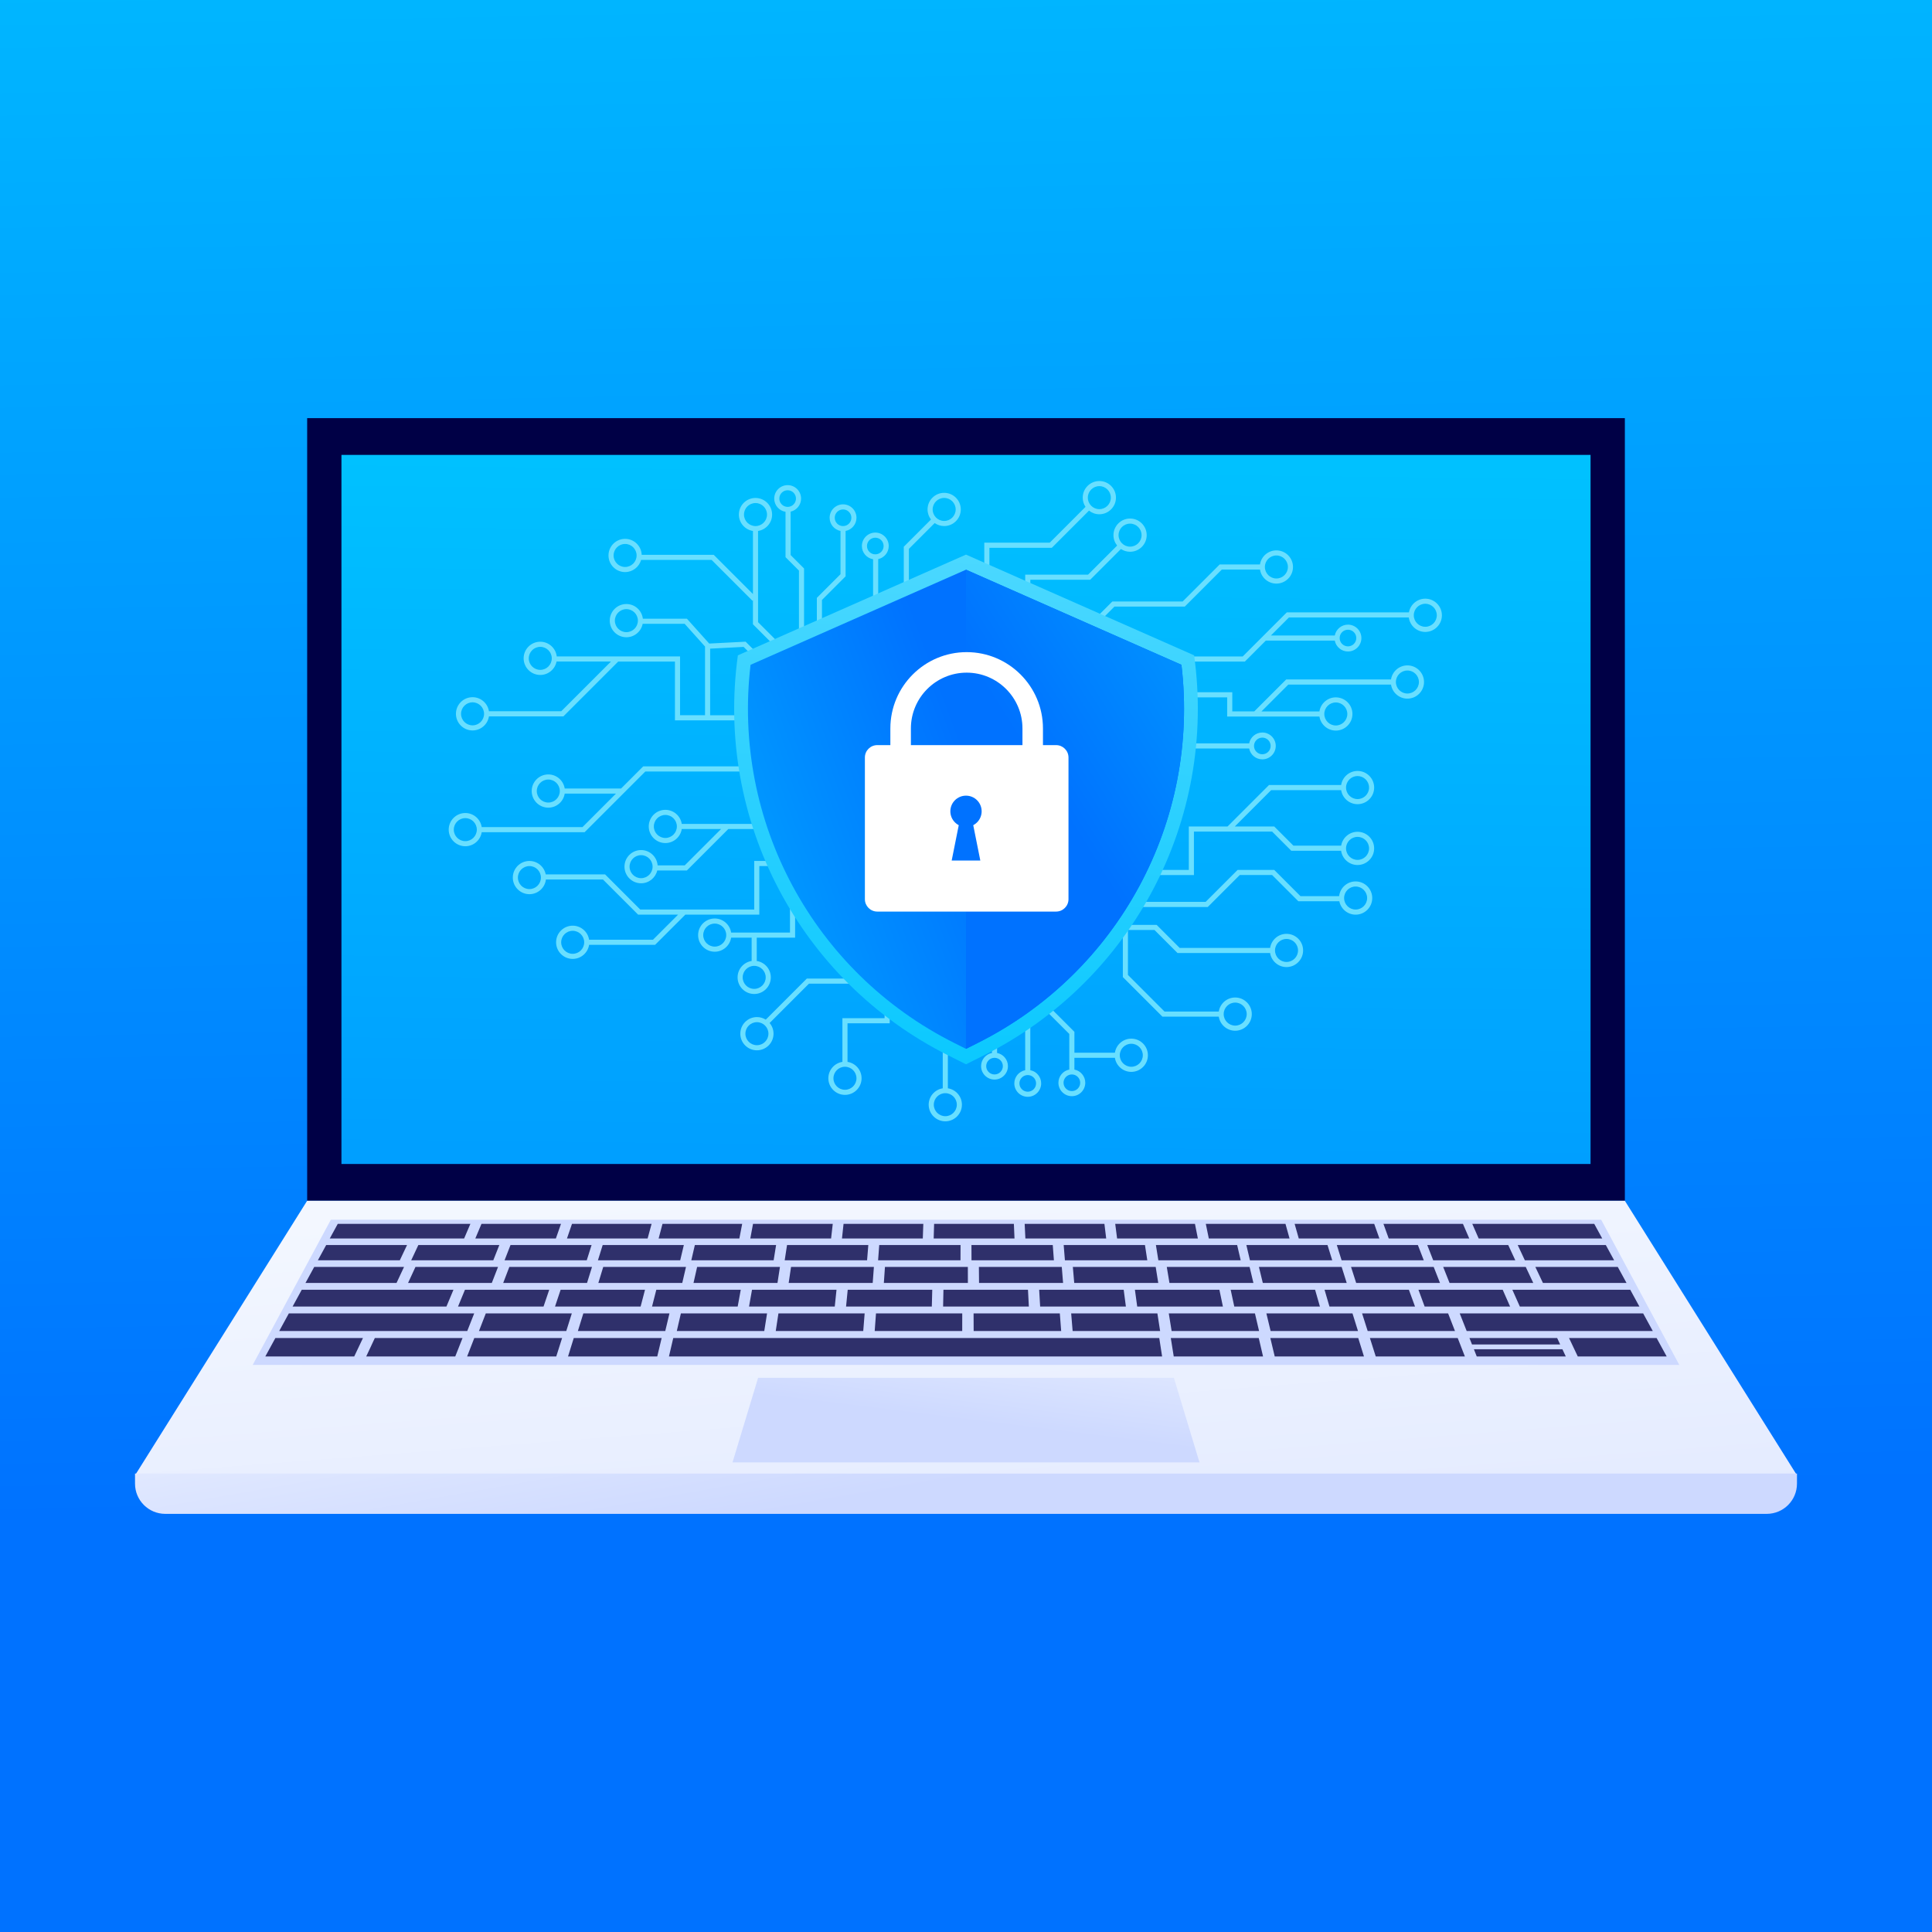 <?xml version="1.0" encoding="utf-8"?>
<!-- Generator: Adobe Illustrator 23.0.3, SVG Export Plug-In . SVG Version: 6.00 Build 0)  -->
<svg version="1.1" xmlns="http://www.w3.org/2000/svg" xmlns:xlink="http://www.w3.org/1999/xlink" x="0px" y="0px"
	 viewBox="0 0 1400 1400" style="enable-background:new 0 0 1400 1400;" xml:space="preserve">
<rect x="0" y="0" width="1400" height="1400" fill="#808080" stroke="none"/>
<style type="text/css">
	.st0{fill:url(#SVGID_1_);}
	.st1{fill:url(#SVGID_2_);}
	.st2{fill:url(#SVGID_3_);}
	.st3{fill:url(#SVGID_4_);}
	.st4{fill:url(#SVGID_5_);}
	.st5{fill:url(#SVGID_6_);}
	.st6{fill:url(#SVGID_7_);}
	.st7{fill:#2F306B;}
	.st8{fill:#69DFFF;}
	.st9{fill:url(#SVGID_8_);}
	.st10{fill:url(#SVGID_9_);}
	.st11{fill:url(#SVGID_10_);}
	.st12{fill:#FFFFFF;}
	.st13{fill:url(#SVGID_11_);}
	.st14{fill:url(#SVGID_12_);}
</style>
<g id="background">
	<linearGradient id="SVGID_1_" gradientUnits="userSpaceOnUse" x1="681.984" y1="-278.851" x2="707.149" y2="1088.447">
		<stop  offset="0" style="stop-color:#00C6FF"/>
		<stop  offset="1" style="stop-color:#0072FF"/>
	</linearGradient>
	<rect class="st0" width="1400" height="1400"/>
</g>
<g id="objects">
	<g>
		<g>
			<linearGradient id="SVGID_2_" gradientUnits="userSpaceOnUse" x1="747.028" y1="1160.294" x2="774.989" y2="1501.42">
				<stop  offset="0" style="stop-color:#000046"/>
				<stop  offset="1" style="stop-color:#1CB5E0"/>
			</linearGradient>
			<rect x="222.58" y="303" class="st1" width="954.85" height="567.11"/>
			<linearGradient id="SVGID_3_" gradientUnits="userSpaceOnUse" x1="703.66" y1="260.812" x2="689.691" y2="1504.037">
				<stop  offset="0" style="stop-color:#00C6FF"/>
				<stop  offset="1" style="stop-color:#0072FF"/>
			</linearGradient>
			<polygon class="st2" points="247.43,843.47 247.43,329.64 1152.57,329.64 1152.57,843.47 			"/>
			<linearGradient id="SVGID_4_" gradientUnits="userSpaceOnUse" x1="683.106" y1="850.501" x2="736.188" y2="1534.974">
				<stop  offset="0" style="stop-color:#F3F7FF"/>
				<stop  offset="1" style="stop-color:#CDD9FF"/>
			</linearGradient>
			<polygon class="st3" points="1301.71,1068.34 98.29,1068.34 222.58,870.11 1177.42,870.11 			"/>
			<linearGradient id="SVGID_5_" gradientUnits="userSpaceOnUse" x1="663.34" y1="863.727" x2="699.838" y2="1071.487">
				<stop  offset="0" style="stop-color:#F3F7FF"/>
				<stop  offset="1" style="stop-color:#CDD9FF"/>
			</linearGradient>
			<path class="st4" d="M1280.24,1097H119.76c-12.1,0-21.92-9.81-21.92-21.92v-7.28h1204.32v7.28
				C1302.16,1087.19,1292.35,1097,1280.24,1097z"/>
			<linearGradient id="SVGID_6_" gradientUnits="userSpaceOnUse" x1="686.399" y1="680.812" x2="694.781" y2="870.788">
				<stop  offset="0" style="stop-color:#F3F7FF"/>
				<stop  offset="1" style="stop-color:#CDD9FF"/>
			</linearGradient>
			<polygon class="st5" points="1216.9,989.09 183.1,989.09 239.75,883.85 1160.25,883.85 			"/>
			<linearGradient id="SVGID_7_" gradientUnits="userSpaceOnUse" x1="718.514" y1="909.276" x2="703.613" y2="1030.339">
				<stop  offset="0" style="stop-color:#F3F7FF"/>
				<stop  offset="1" style="stop-color:#CDD9FF"/>
			</linearGradient>
			<polygon class="st6" points="869.19,1059.7 530.81,1059.7 549.35,998.42 850.65,998.42 			"/>
			<g>
				<polygon class="st7" points="238.97,897.44 244.76,886.85 340.86,886.85 336.33,897.44 				"/>
				<polygon class="st7" points="230.33,913.26 236.38,902.18 294.97,902.18 289.72,913.26 				"/>
				<polygon class="st7" points="221.35,929.69 227.69,918.08 292.77,918.08 287.34,929.69 				"/>
				<polygon class="st7" points="212.03,946.76 218.67,934.59 328.6,934.59 323.51,946.76 				"/>
				<polygon class="st7" points="1101.32,946.76 1095.9,934.59 1181.33,934.59 1187.97,946.76 				"/>
				<polygon class="st7" points="202.34,964.5 209.3,951.75 343.62,951.75 338.59,964.5 				"/>
				<polygon class="st7" points="347.08,964.5 352.02,951.75 414.36,951.75 410.34,964.5 				"/>
				<polygon class="st7" points="418.76,964.5 422.7,951.75 485.11,951.75 482.08,964.5 				"/>
				<polygon class="st7" points="490.44,964.5 493.39,951.75 555.84,951.75 553.82,964.5 				"/>
				<polygon class="st7" points="562.14,964.5 564.08,951.75 626.56,951.75 625.54,964.5 				"/>
				<polygon class="st7" points="633.84,964.5 634.78,951.75 697.28,951.75 697.26,964.5 				"/>
				<polygon class="st7" points="705.55,964.5 705.49,951.75 767.99,951.75 768.97,964.5 				"/>
				<polygon class="st7" points="777.27,964.5 776.21,951.75 838.69,951.75 840.67,964.5 				"/>
				<polygon class="st7" points="849,964.5 846.94,951.75 909.38,951.75 912.37,964.5 				"/>
				<polygon class="st7" points="920.73,964.5 917.67,951.75 980.07,951.75 984.05,964.5 				"/>
				<polygon class="st7" points="991.07,964.5 987.02,951.75 1049.36,951.75 1054.33,964.5 				"/>
				<polygon class="st7" points="331.91,946.76 336.93,934.59 398,934.59 393.87,946.76 				"/>
				<polygon class="st7" points="402.19,946.76 406.26,934.59 467.4,934.59 464.22,946.76 				"/>
				<polygon class="st7" points="472.49,946.76 475.59,934.59 536.79,934.59 534.56,946.76 				"/>
				<polygon class="st7" points="542.78,946.76 544.94,934.59 606.17,934.59 604.9,946.76 				"/>
				<polygon class="st7" points="613.09,946.76 614.29,934.59 675.55,934.59 675.23,946.76 				"/>
				<polygon class="st7" points="683.41,946.76 683.65,934.59 744.91,934.59 745.55,946.76 				"/>
				<polygon class="st7" points="753.73,946.76 753.02,934.59 814.27,934.59 815.86,946.76 				"/>
				<polygon class="st7" points="824.06,946.76 822.4,934.59 883.62,934.59 886.16,946.76 				"/>
				<polygon class="st7" points="894.4,946.76 891.78,934.59 952.96,934.59 956.46,946.76 				"/>
				<polygon class="st7" points="963.37,946.76 959.81,934.59 1020.93,934.59 1025.37,946.76 				"/>
				<polygon class="st7" points="1032.34,946.76 1027.85,934.59 1088.9,934.59 1094.27,946.76 				"/>
				<polygon class="st7" points="295.69,929.69 301.05,918.08 360.89,918.08 356.37,929.69 				"/>
				<polygon class="st7" points="364.63,929.69 369.08,918.08 428.99,918.08 425.38,929.69 				"/>
				<polygon class="st7" points="433.58,929.69 437.12,918.08 497.09,918.08 494.39,929.69 				"/>
				<polygon class="st7" points="502.54,929.69 505.16,918.08 565.18,918.08 563.39,929.69 				"/>
				<polygon class="st7" points="571.5,929.69 573.21,918.08 633.26,918.08 632.39,929.69 				"/>
				<polygon class="st7" points="640.47,929.69 641.27,918.08 701.34,918.08 701.37,929.69 				"/>
				<polygon class="st7" points="709.45,929.69 709.34,918.08 769.4,918.08 770.35,929.69 				"/>
				<polygon class="st7" points="778.43,929.69 777.42,918.08 837.46,918.08 839.32,929.69 				"/>
				<polygon class="st7" points="847.43,929.69 845.5,918.08 905.51,918.08 908.28,929.69 				"/>
				<polygon class="st7" points="915.08,929.69 912.26,918.08 972.22,918.08 975.88,929.69 				"/>
				<polygon class="st7" points="982.74,929.69 979.02,918.08 1038.92,918.08 1043.48,929.69 				"/>
				<polygon class="st7" points="1050.4,929.69 1045.79,918.08 1105.62,918.08 1111.07,929.69 				"/>
				<polygon class="st7" points="297.97,913.26 303.16,902.18 361.84,902.18 357.45,913.26 				"/>
				<polygon class="st7" points="365.62,913.26 369.94,902.18 428.69,902.18 425.18,913.26 				"/>
				<polygon class="st7" points="433.28,913.26 436.73,902.18 495.54,902.18 492.9,913.26 				"/>
				<polygon class="st7" points="500.95,913.26 503.52,902.18 562.39,902.18 560.61,913.26 				"/>
				<polygon class="st7" points="568.62,913.26 570.32,902.18 629.22,902.18 628.32,913.26 				"/>
				<polygon class="st7" points="636.3,913.26 637.13,902.18 696.05,902.18 696.01,913.26 				"/>
				<polygon class="st7" points="703.99,913.26 703.95,902.18 762.87,902.18 763.7,913.26 				"/>
				<polygon class="st7" points="771.68,913.26 770.78,902.18 829.68,902.18 831.38,913.26 				"/>
				<polygon class="st7" points="839.39,913.26 837.61,902.18 896.48,902.18 899.06,913.26 				"/>
				<polygon class="st7" points="905.77,913.26 903.15,902.18 961.96,902.18 965.39,913.26 				"/>
				<polygon class="st7" points="972.17,913.26 968.69,902.18 1027.44,902.18 1031.73,913.26 				"/>
				<polygon class="st7" points="1038.56,913.26 1034.23,902.18 1092.91,902.18 1098.05,913.26 				"/>
				<polygon class="st7" points="344.44,897.44 348.9,886.85 406.52,886.85 402.82,897.44 				"/>
				<polygon class="st7" points="410.85,897.44 414.49,886.85 472.17,886.85 469.3,897.44 				"/>
				<polygon class="st7" points="477.27,897.44 480.07,886.85 537.81,886.85 535.78,897.44 				"/>
				<polygon class="st7" points="543.7,897.44 545.67,886.85 603.45,886.85 602.24,897.44 				"/>
				<polygon class="st7" points="610.13,897.44 611.27,886.85 669.07,886.85 668.7,897.44 				"/>
				<polygon class="st7" points="676.58,897.44 676.89,886.85 734.69,886.85 735.15,897.44 				"/>
				<polygon class="st7" points="743.03,897.44 742.51,886.85 800.3,886.85 801.59,897.44 				"/>
				<polygon class="st7" points="809.49,897.44 808.13,886.85 865.91,886.85 868.02,897.44 				"/>
				<polygon class="st7" points="875.95,897.44 873.77,886.85 931.5,886.85 934.45,897.44 				"/>
				<polygon class="st7" points="941.13,897.44 938.13,886.85 995.8,886.85 999.57,897.44 				"/>
				<polygon class="st7" points="1006.31,897.44 1002.49,886.85 1060.1,886.85 1064.68,897.44 				"/>
				<polygon class="st7" points="1071.49,897.44 1066.86,886.85 1155.24,886.85 1161.03,897.44 				"/>
				<polygon class="st7" points="1118.07,929.69 1112.57,918.08 1172.31,918.08 1178.65,929.69 				"/>
				<polygon class="st7" points="1104.97,913.26 1099.78,902.18 1163.62,902.18 1169.67,913.26 				"/>
				<polygon class="st7" points="1062.81,964.5 1057.77,951.75 1190.7,951.75 1197.67,964.5 				"/>
				<polygon class="st7" points="192.25,982.95 199.56,969.58 263.02,969.58 256.68,982.95 				"/>
				<polygon class="st7" points="265.37,982.95 271.62,969.58 335.18,969.58 329.89,982.95 				"/>
				<polygon class="st7" points="338.49,982.95 343.69,969.58 407.32,969.58 403.08,982.95 				"/>
				<polygon class="st7" points="411.62,982.95 415.77,969.58 479.46,969.58 476.27,982.95 				"/>
				<polygon class="st7" points="484.75,982.95 487.86,969.58 840.05,969.58 842.11,982.95 				"/>
				<polygon class="st7" points="850.54,982.95 848.4,969.58 912.14,969.58 915.25,982.95 				"/>
				<polygon class="st7" points="923.72,982.95 920.53,969.58 984.23,969.58 988.38,982.95 				"/>
				<polygon class="st7" points="996.92,982.95 992.68,969.58 1056.31,969.58 1061.51,982.95 				"/>
				<polygon class="st7" points="1066.67,974.25 1064.82,969.58 1128.38,969.58 1130.56,974.25 				"/>
				<polygon class="st7" points="1070.11,982.95 1068.05,977.73 1132.19,977.73 1134.63,982.95 				"/>
				<polygon class="st7" points="1143.32,982.95 1136.98,969.58 1200.44,969.58 1207.75,982.95 				"/>
			</g>
		</g>
		<g>
			<path class="st8" d="M423.63,603.05l44-44h106.68v-3.71H466.1l-16.03,16.03h-40.86c-0.9-5.76-5.88-10.19-11.88-10.19
				c-6.64,0-12.04,5.4-12.04,12.04s5.4,12.04,12.04,12.04c6.01,0,10.99-4.43,11.88-10.19h37.16l-24.26,24.26h-73.04
				c-0.9-5.76-5.88-10.19-11.88-10.19c-6.64,0-12.04,5.4-12.04,12.04s5.4,12.04,12.04,12.04c6.01,0,10.99-4.43,11.88-10.19H423.63z
				 M397.32,581.56c-4.6,0-8.34-3.74-8.34-8.34c0-4.6,3.74-8.34,8.34-8.34s8.34,3.74,8.34,8.34
				C405.66,577.82,401.92,581.56,397.32,581.56z M337.18,609.53c-4.6,0-8.34-3.74-8.34-8.34c0-4.6,3.74-8.34,8.34-8.34
				c4.6,0,8.34,3.74,8.34,8.34C345.51,605.79,341.77,609.53,337.18,609.53z"/>
			<path class="st8" d="M476.55,627.1c-0.47-6.21-5.67-11.12-11.99-11.12c-6.64,0-12.04,5.4-12.04,12.04s5.4,12.04,12.04,12.04
				c5.68,0,10.44-3.96,11.7-9.26h21.45l30.07-30.07h65.99v-3.71h-99.74c-0.9-5.76-5.88-10.19-11.88-10.19
				c-6.64,0-12.04,5.4-12.04,12.04s5.4,12.04,12.04,12.04c6.01,0,10.99-4.43,11.88-10.19h28.51l-26.37,26.37H476.55z M464.55,636.36
				c-4.6,0-8.34-3.74-8.34-8.34c0-4.6,3.74-8.34,8.34-8.34s8.34,3.74,8.34,8.34C472.89,632.62,469.15,636.36,464.55,636.36z
				 M482.14,607.22c-4.6,0-8.34-3.74-8.34-8.34c0-4.6,3.74-8.34,8.34-8.34s8.34,3.74,8.34,8.34
				C490.48,603.48,486.74,607.22,482.14,607.22z"/>
			<path class="st8" d="M496.6,662.79h53.63v-35.2h43.54v-3.71h-47.24v35.2h-82.6l-25.47-25.47h-43.01
				c-1.08-5.53-5.97-9.73-11.81-9.73c-6.64,0-12.04,5.4-12.04,12.04s5.4,12.04,12.04,12.04c6.17,0,11.26-4.67,11.95-10.65h41.33
				l25.47,25.47h28.97l-18.19,18.19h-46.29c-0.9-5.76-5.88-10.19-11.88-10.19c-6.64,0-12.04,5.4-12.04,12.04
				c0,6.64,5.4,12.04,12.04,12.04c6.01,0,10.99-4.43,11.88-10.19h47.83L496.6,662.79z M383.63,644.27c-4.6,0-8.34-3.74-8.34-8.34
				s3.74-8.34,8.34-8.34s8.34,3.74,8.34,8.34S388.23,644.27,383.63,644.27z M414.99,691.17c-4.6,0-8.34-3.74-8.34-8.34
				c0-4.6,3.74-8.34,8.34-8.34c4.6,0,8.34,3.74,8.34,8.34C423.33,687.43,419.59,691.17,414.99,691.17z"/>
			<path class="st8" d="M595.62,434.77l17.14-17.14v-32.89c4.48-0.87,7.88-4.82,7.88-9.55c0-5.37-4.37-9.73-9.73-9.73
				s-9.73,4.37-9.73,9.73c0,4.73,3.4,8.68,7.88,9.55v31.36l-17.14,17.14v44.3h3.71V434.77z M604.88,375.19
				c0-3.32,2.7-6.03,6.03-6.03s6.03,2.7,6.03,6.03s-2.7,6.03-6.03,6.03S604.88,378.51,604.88,375.19z"/>
			<path class="st8" d="M620.63,712.81v-40.76h-3.71v37.05h-32.26l-29.77,29.77c-1.86-1.17-4.05-1.86-6.4-1.86
				c-6.64,0-12.04,5.4-12.04,12.04c0,6.64,5.4,12.04,12.04,12.04s12.04-5.4,12.04-12.04c0-2.95-1.07-5.65-2.83-7.74l28.5-28.5
				H620.63z M548.49,757.39c-4.6,0-8.34-3.74-8.34-8.34s3.74-8.34,8.34-8.34c4.6,0,8.34,3.74,8.34,8.34S553.09,757.39,548.49,757.39
				z"/>
			<path class="st8" d="M641.01,737.82h-30.57v31.65c-5.76,0.9-10.19,5.88-10.19,11.88c0,6.64,5.4,12.04,12.04,12.04
				s12.04-5.4,12.04-12.04c0-6.01-4.43-10.99-10.19-11.88v-27.95h30.57v-58.36h-3.71V737.82z M620.63,781.36
				c0,4.6-3.74,8.34-8.34,8.34c-4.6,0-8.34-3.74-8.34-8.34s3.74-8.34,8.34-8.34C616.89,773.02,620.63,776.76,620.63,781.36z"/>
			<path class="st8" d="M716.96,396.95h45.23l26.93-26.93c2.06,1.64,4.66,2.63,7.5,2.63c6.64,0,12.04-5.4,12.04-12.04
				s-5.4-12.04-12.04-12.04s-12.04,5.4-12.04,12.04c0,2.47,0.75,4.77,2.03,6.68l-25.96,25.96h-47.4v56.5h3.71V396.95z
				 M796.62,352.27c4.6,0,8.34,3.74,8.34,8.34s-3.74,8.34-8.34,8.34s-8.34-3.74-8.34-8.34S792.03,352.27,796.62,352.27z"/>
			<path class="st8" d="M971.85,572.55c0.9,5.76,5.88,10.19,11.88,10.19c6.64,0,12.04-5.4,12.04-12.04s-5.4-12.04-12.04-12.04
				c-6.01,0-10.99,4.43-11.88,10.19h-52.27l-30.04,30.04h-28.08v31.49h-81.51v3.71h85.22v-31.49h56.66l13.89,13.89h36.1
				c0.84,5.83,5.85,10.33,11.9,10.33c6.64,0,12.04-5.4,12.04-12.04s-5.4-12.04-12.04-12.04c-5.96,0-10.91,4.36-11.86,10.05h-34.61
				l-13.89-13.89h-28.58l26.33-26.33H971.85z M983.73,562.36c4.6,0,8.34,3.74,8.34,8.34c0,4.6-3.74,8.34-8.34,8.34
				c-4.6,0-8.34-3.74-8.34-8.34C975.39,566.1,979.13,562.36,983.73,562.36z M983.73,606.43c4.6,0,8.34,3.74,8.34,8.34
				c0,4.6-3.74,8.34-8.34,8.34c-4.6,0-8.34-3.74-8.34-8.34C975.39,610.17,979.13,606.43,983.73,606.43z"/>
			<path class="st8" d="M452.97,414.55c5.52,0,10.17-3.73,11.59-8.8h51.1l29.56,29.56l0.38-0.38v17.44l37.05,37.05v-77.49
				l-9.73-9.73v-31.44c4.33-0.99,7.57-4.86,7.57-9.48c0-5.37-4.37-9.73-9.73-9.73c-5.37,0-9.73,4.37-9.73,9.73
				c0,4.84,3.56,8.86,8.19,9.6v32.86l9.73,9.73v67.01l-29.64-29.64v-66.08c5.76-0.9,10.19-5.88,10.19-11.88
				c0-6.64-5.4-12.04-12.04-12.04s-12.04,5.4-12.04,12.04c0,6.01,4.43,10.99,10.19,11.88v45.7l-28.41-28.41h-52.2
				c-0.25-6.42-5.53-11.58-12.02-11.58c-6.64,0-12.04,5.4-12.04,12.04S446.33,414.55,452.97,414.55z M564.73,361.28
				c0-3.32,2.7-6.03,6.03-6.03s6.03,2.7,6.03,6.03s-2.7,6.03-6.03,6.03S564.73,364.6,564.73,361.28z M539.12,372.87
				c0-4.6,3.74-8.34,8.34-8.34c4.6,0,8.34,3.74,8.34,8.34s-3.74,8.34-8.34,8.34C542.86,381.2,539.12,377.46,539.12,372.87z
				 M452.97,394.17c4.6,0,8.34,3.74,8.34,8.34s-3.74,8.34-8.34,8.34s-8.34-3.74-8.34-8.34S448.38,394.17,452.97,394.17z"/>
			<path class="st8" d="M684.18,381.2c6.64,0,12.04-5.4,12.04-12.04s-5.4-12.04-12.04-12.04s-12.04,5.4-12.04,12.04
				c0,2.75,0.93,5.27,2.49,7.3l-19.72,19.72v53.57h3.71v-52.03l18.69-18.69C679.25,380.39,681.62,381.2,684.18,381.2z
				 M684.18,360.82c4.6,0,8.34,3.74,8.34,8.34s-3.74,8.34-8.34,8.34c-4.6,0-8.34-3.74-8.34-8.34S679.58,360.82,684.18,360.82z"/>
			<path class="st8" d="M809.52,395.33l-21.07,21.07H742.9v33.35h3.71v-29.64h43.38l22.28-22.28c1.9,1.26,4.18,2,6.63,2
				c6.64,0,12.04-5.4,12.04-12.04s-5.4-12.04-12.04-12.04s-12.04,5.4-12.04,12.04C806.85,390.64,807.85,393.26,809.52,395.33z
				 M818.89,379.44c4.6,0,8.34,3.74,8.34,8.34s-3.74,8.34-8.34,8.34s-8.34-3.74-8.34-8.34S814.29,379.44,818.89,379.44z"/>
			<path class="st8" d="M342.43,529.31c6.01,0,10.99-4.43,11.88-10.19h53.94l39.73-39.73h41.11V522h99.11v-3.71h-73.6v-48.26
				l24.24-1.26l17.48,17.48l2.62-2.62l-18.65-18.65l-26.36,1.37l-16.15-18h-31.94c-0.69-5.99-5.79-10.65-11.95-10.65
				c-6.64,0-12.04,5.4-12.04,12.04s5.4,12.04,12.04,12.04c5.85,0,10.73-4.19,11.81-9.73h30.43l14.76,16.45v49.78h-18.1v-42.61
				h-89.35c-0.69-5.99-5.79-10.65-11.95-10.65c-6.64,0-12.04,5.4-12.04,12.04s5.4,12.04,12.04,12.04c5.85,0,10.73-4.19,11.81-9.73
				h39.44l-36.03,36.03h-52.4c-0.9-5.76-5.88-10.19-11.88-10.19c-6.64,0-12.04,5.4-12.04,12.04S335.79,529.31,342.43,529.31z
				 M453.9,458.08c-4.6,0-8.34-3.74-8.34-8.34s3.74-8.34,8.34-8.34s8.34,3.74,8.34,8.34S458.49,458.08,453.9,458.08z M391.5,485.41
				c-4.6,0-8.34-3.74-8.34-8.34s3.74-8.34,8.34-8.34c4.6,0,8.34,3.74,8.34,8.34S396.09,485.41,391.5,485.41z M342.43,508.93
				c4.6,0,8.34,3.74,8.34,8.34c0,4.6-3.74,8.34-8.34,8.34s-8.34-3.74-8.34-8.34C334.1,512.67,337.84,508.93,342.43,508.93z"/>
			<path class="st8" d="M534.48,708.24c0,6.64,5.4,12.04,12.04,12.04s12.04-5.4,12.04-12.04c0-6.01-4.43-10.99-10.19-11.88v-16.89
				h27.79v-22.23h35.2v-3.71h-38.9v22.23H529.8c-0.9-5.76-5.88-10.19-11.88-10.19c-6.64,0-12.04,5.4-12.04,12.04
				s5.4,12.04,12.04,12.04c6.01,0,10.99-4.43,11.88-10.19h14.87v16.89C538.91,697.25,534.48,702.23,534.48,708.24z M517.92,685.95
				c-4.6,0-8.34-3.74-8.34-8.34c0-4.6,3.74-8.34,8.34-8.34c4.6,0,8.34,3.74,8.34,8.34C526.25,682.21,522.51,685.95,517.92,685.95z
				 M554.86,708.24c0,4.6-3.74,8.34-8.34,8.34c-4.6,0-8.34-3.74-8.34-8.34s3.74-8.34,8.34-8.34
				C551.12,699.9,554.86,703.64,554.86,708.24z"/>
			<path class="st8" d="M686.86,788.62v-29.8l-17.14-17.14v-46.47h-3.71v48.01l17.14,17.14v28.27c-5.76,0.9-10.19,5.88-10.19,11.88
				c0,6.64,5.4,12.04,12.04,12.04s12.04-5.4,12.04-12.04C697.05,794.5,692.62,789.52,686.86,788.62z M685.01,808.84
				c-4.6,0-8.34-3.74-8.34-8.34c0-4.6,3.74-8.34,8.34-8.34c4.6,0,8.34,3.74,8.34,8.34C693.34,805.1,689.6,808.84,685.01,808.84z"/>
			<path class="st8" d="M746.6,775.51v-86.78h-3.71v86.78c-4.48,0.87-7.88,4.82-7.88,9.55c0,5.37,4.37,9.73,9.73,9.73
				s9.73-4.37,9.73-9.73C754.48,780.33,751.09,776.38,746.6,775.51z M744.75,791.09c-3.32,0-6.03-2.7-6.03-6.03
				c0-3.32,2.7-6.03,6.03-6.03c3.32,0,6.03,2.7,6.03,6.03C750.78,788.39,748.07,791.09,744.75,791.09z"/>
			<path class="st8" d="M632.67,405.25v61.17h3.71v-61.26c4.36-0.97,7.63-4.85,7.63-9.5c0-5.37-4.37-9.73-9.73-9.73
				s-9.73,4.37-9.73,9.73C624.54,400.48,628.06,404.48,632.67,405.25z M634.27,389.63c3.32,0,6.03,2.7,6.03,6.03
				s-2.7,6.03-6.03,6.03s-6.03-2.7-6.03-6.03S630.95,389.63,634.27,389.63z"/>
			<path class="st8" d="M914.73,550.26c5.37,0,9.73-4.37,9.73-9.73s-4.37-9.73-9.73-9.73c-4.73,0-8.68,3.4-9.55,7.88h-103v3.71h103
				C906.05,546.86,910,550.26,914.73,550.26z M914.73,534.5c3.32,0,6.03,2.7,6.03,6.03s-2.7,6.03-6.03,6.03
				c-3.32,0-6.03-2.7-6.03-6.03S911.41,534.5,914.73,534.5z"/>
			<path class="st8" d="M722.52,763.01v-67.8h-3.71v67.8c-4.48,0.87-7.88,4.82-7.88,9.55c0,5.37,4.37,9.73,9.73,9.73
				s9.73-4.37,9.73-9.73C730.4,767.83,727,763.88,722.52,763.01z M720.67,778.59c-3.32,0-6.03-2.7-6.03-6.03
				c0-3.32,2.7-6.03,6.03-6.03c3.32,0,6.03,2.7,6.03,6.03C726.7,775.89,723.99,778.59,720.67,778.59z"/>
			<path class="st8" d="M819.78,752.64c-6.01,0-10.99,4.43-11.88,10.19h-29.34v-15.12l-15.28-15.28v-55.74h-3.71v57.27l15.28,15.28
				v25.81c-4.48,0.87-7.88,4.82-7.88,9.55c0,5.37,4.37,9.73,9.73,9.73c5.37,0,9.73-4.37,9.73-9.73c0-4.73-3.4-8.68-7.88-9.55v-8.52
				h29.34c0.9,5.76,5.88,10.19,11.88,10.19c6.64,0,12.04-5.4,12.04-12.04C831.82,758.04,826.42,752.64,819.78,752.64z
				 M782.74,784.61c0,3.32-2.7,6.03-6.03,6.03c-3.32,0-6.03-2.7-6.03-6.03c0-3.32,2.7-6.03,6.03-6.03
				C780.03,778.58,782.74,781.28,782.74,784.61z M819.78,773.02c-4.6,0-8.34-3.74-8.34-8.34s3.74-8.34,8.34-8.34
				s8.34,3.74,8.34,8.34S824.38,773.02,819.78,773.02z"/>
			<path class="st8" d="M932.26,676.69c-6.01,0-10.99,4.43-11.88,10.19h-65.56l-16.67-16.67h-60.98v3.71h36.49v34.11l28.69,28.69
				h40.83c0.9,5.76,5.88,10.19,11.88,10.19c6.64,0,12.04-5.4,12.04-12.04s-5.4-12.04-12.04-12.04c-6.01,0-10.99,4.43-11.88,10.19
				h-39.3l-26.52-26.52v-32.58h19.24l16.67,16.67h67.09c0.9,5.76,5.88,10.19,11.88,10.19c6.64,0,12.04-5.4,12.04-12.04
				C944.3,682.09,938.9,676.69,932.26,676.69z M895.07,726.52c4.6,0,8.34,3.74,8.34,8.34s-3.74,8.34-8.34,8.34s-8.34-3.74-8.34-8.34
				S890.47,726.52,895.07,726.52z M932.26,697.07c-4.6,0-8.34-3.74-8.34-8.34c0-4.6,3.74-8.34,8.34-8.34s8.34,3.74,8.34,8.34
				C940.6,693.33,936.86,697.07,932.26,697.07z"/>
			<path class="st8" d="M982.33,638.71c-6.17,0-11.26,4.67-11.95,10.65h-28.03l-18.99-18.99h-26.54l-23.16,23.16h-93.71v3.71h95.25
				l23.16-23.16h23.48l18.99,18.99h29.7c1.08,5.54,5.97,9.73,11.81,9.73c6.64,0,12.04-5.4,12.04-12.04S988.97,638.71,982.33,638.71z
				 M982.33,659.09c-4.6,0-8.34-3.74-8.34-8.34c0-4.6,3.74-8.34,8.34-8.34s8.34,3.74,8.34,8.34
				C990.67,655.35,986.93,659.09,982.33,659.09z"/>
			<path class="st8" d="M1019.86,482.17c-6.01,0-10.99,4.43-11.88,10.19h-75.95l-23.15,23.15h-15.92v-13.89h-96.33v3.71h92.63v13.89
				h66.85c0.9,5.76,5.88,10.19,11.88,10.19c6.64,0,12.04-5.4,12.04-12.04s-5.4-12.04-12.04-12.04c-6.01,0-10.99,4.43-11.88,10.19
				h-41.99l19.45-19.45h74.41c0.9,5.76,5.88,10.19,11.88,10.19c6.64,0,12.04-5.4,12.04-12.04S1026.5,482.17,1019.86,482.17z
				 M967.98,509.03c4.6,0,8.34,3.74,8.34,8.34s-3.74,8.34-8.34,8.34s-8.34-3.74-8.34-8.34S963.39,509.03,967.98,509.03z
				 M1019.86,502.55c-4.6,0-8.34-3.74-8.34-8.34s3.74-8.34,8.34-8.34s8.34,3.74,8.34,8.34S1024.45,502.55,1019.86,502.55z"/>
			<path class="st8" d="M1032.82,433.82c-5.91,0-10.83,4.29-11.84,9.91h-88.5l-31.96,31.96H771.45l36.12-36.12h50.95l26.86-26.86
				h27.65c0.9,5.76,5.88,10.19,11.88,10.19c6.64,0,12.04-5.4,12.04-12.04s-5.4-12.04-12.04-12.04c-6.01,0-10.99,4.43-11.88,10.19
				h-29.18l-26.86,26.86h-50.95l-43.54,43.54h139.55l15.19-15.19h49.99c0.87,4.48,4.82,7.88,9.55,7.88c5.37,0,9.73-4.37,9.73-9.73
				c0-5.37-4.37-9.73-9.73-9.73c-4.73,0-8.68,3.4-9.55,7.88h-46.29l13.06-13.06h86.88c0.78,5.9,5.82,10.47,11.93,10.47
				c6.64,0,12.04-5.4,12.04-12.04S1039.46,433.82,1032.82,433.82z M924.92,402.51c4.6,0,8.34,3.74,8.34,8.34
				c0,4.6-3.74,8.34-8.34,8.34s-8.34-3.74-8.34-8.34C916.58,406.25,920.32,402.51,924.92,402.51z M976.79,456.32
				c3.32,0,6.03,2.7,6.03,6.03s-2.7,6.03-6.03,6.03c-3.32,0-6.03-2.7-6.03-6.03S973.47,456.32,976.79,456.32z M1032.82,454.19
				c-4.6,0-8.34-3.74-8.34-8.34s3.74-8.34,8.34-8.34s8.34,3.74,8.34,8.34S1037.42,454.19,1032.82,454.19z"/>
		</g>
		<g>
			<linearGradient id="SVGID_8_" gradientUnits="userSpaceOnUse" x1="684.529" y1="832.643" x2="713.888" y2="227.285">
				<stop  offset="0" style="stop-color:#00C6FF"/>
				<stop  offset="1" style="stop-color:#69DFFF"/>
			</linearGradient>
			<path class="st9" d="M865.31,474.88L865.31,474.88L700,401.89l-165.31,72.99v0c-16.57,119.3,44.72,235.89,152.39,289.87
				l12.93,6.48l12.93-6.48C820.59,710.77,881.89,594.17,865.31,474.88z"/>
			<linearGradient id="SVGID_9_" gradientUnits="userSpaceOnUse" x1="376.969" y1="706.182" x2="713.551" y2="581.405">
				<stop  offset="0" style="stop-color:#00C6FF"/>
				<stop  offset="1" style="stop-color:#0072FF"/>
			</linearGradient>
			<path class="st10" d="M691.55,755.81c-102.24-51.26-161.07-160.88-147.67-274.06L700,412.82l156.12,68.93
				c13.39,113.18-45.43,222.8-147.67,274.06l-8.45,4.23L691.55,755.81z"/>
			<linearGradient id="SVGID_10_" gradientUnits="userSpaceOnUse" x1="1056.493" y1="365.436" x2="750.318" y2="556.271">
				<stop  offset="0" style="stop-color:#00C6FF"/>
				<stop  offset="1" style="stop-color:#0072FF"/>
			</linearGradient>
			<path class="st11" d="M708.45,755.81c102.24-51.26,161.07-160.88,147.67-274.06L700,412.82v347.22L708.45,755.81z"/>
			<g>
				<path class="st12" d="M765.29,660.56H635.71c-4.96,0-8.98-4.02-8.98-8.98V548.92c0-4.96,4.02-8.98,8.98-8.98h129.58
					c4.96,0,8.98,4.02,8.98,8.98v102.66C774.27,656.54,770.25,660.56,765.29,660.56z"/>
				<path class="st12" d="M755.79,549.42h-14.88v-21.57c0-22.29-18.13-40.42-40.42-40.42s-40.42,18.13-40.42,40.42v21.57h-14.88
					v-21.57c0-30.49,24.8-55.29,55.29-55.29s55.29,24.8,55.29,55.29V549.42z"/>
			</g>
			<g>
				<linearGradient id="SVGID_11_" gradientUnits="userSpaceOnUse" x1="706.327" y1="489.829" x2="704.061" y2="524.949">
					<stop  offset="0" style="stop-color:#00C6FF"/>
					<stop  offset="1" style="stop-color:#0072FF"/>
				</linearGradient>
				<circle class="st13" cx="700" cy="587.9" r="11.34"/>
				<linearGradient id="SVGID_12_" gradientUnits="userSpaceOnUse" x1="708.61" y1="490.105" x2="706.344" y2="525.225">
					<stop  offset="0" style="stop-color:#00C6FF"/>
					<stop  offset="1" style="stop-color:#0072FF"/>
				</linearGradient>
				<polygon class="st14" points="710.37,623.56 689.63,623.56 695.79,592.76 704.21,592.76 				"/>
			</g>
		</g>
	</g>
</g>
</svg>
